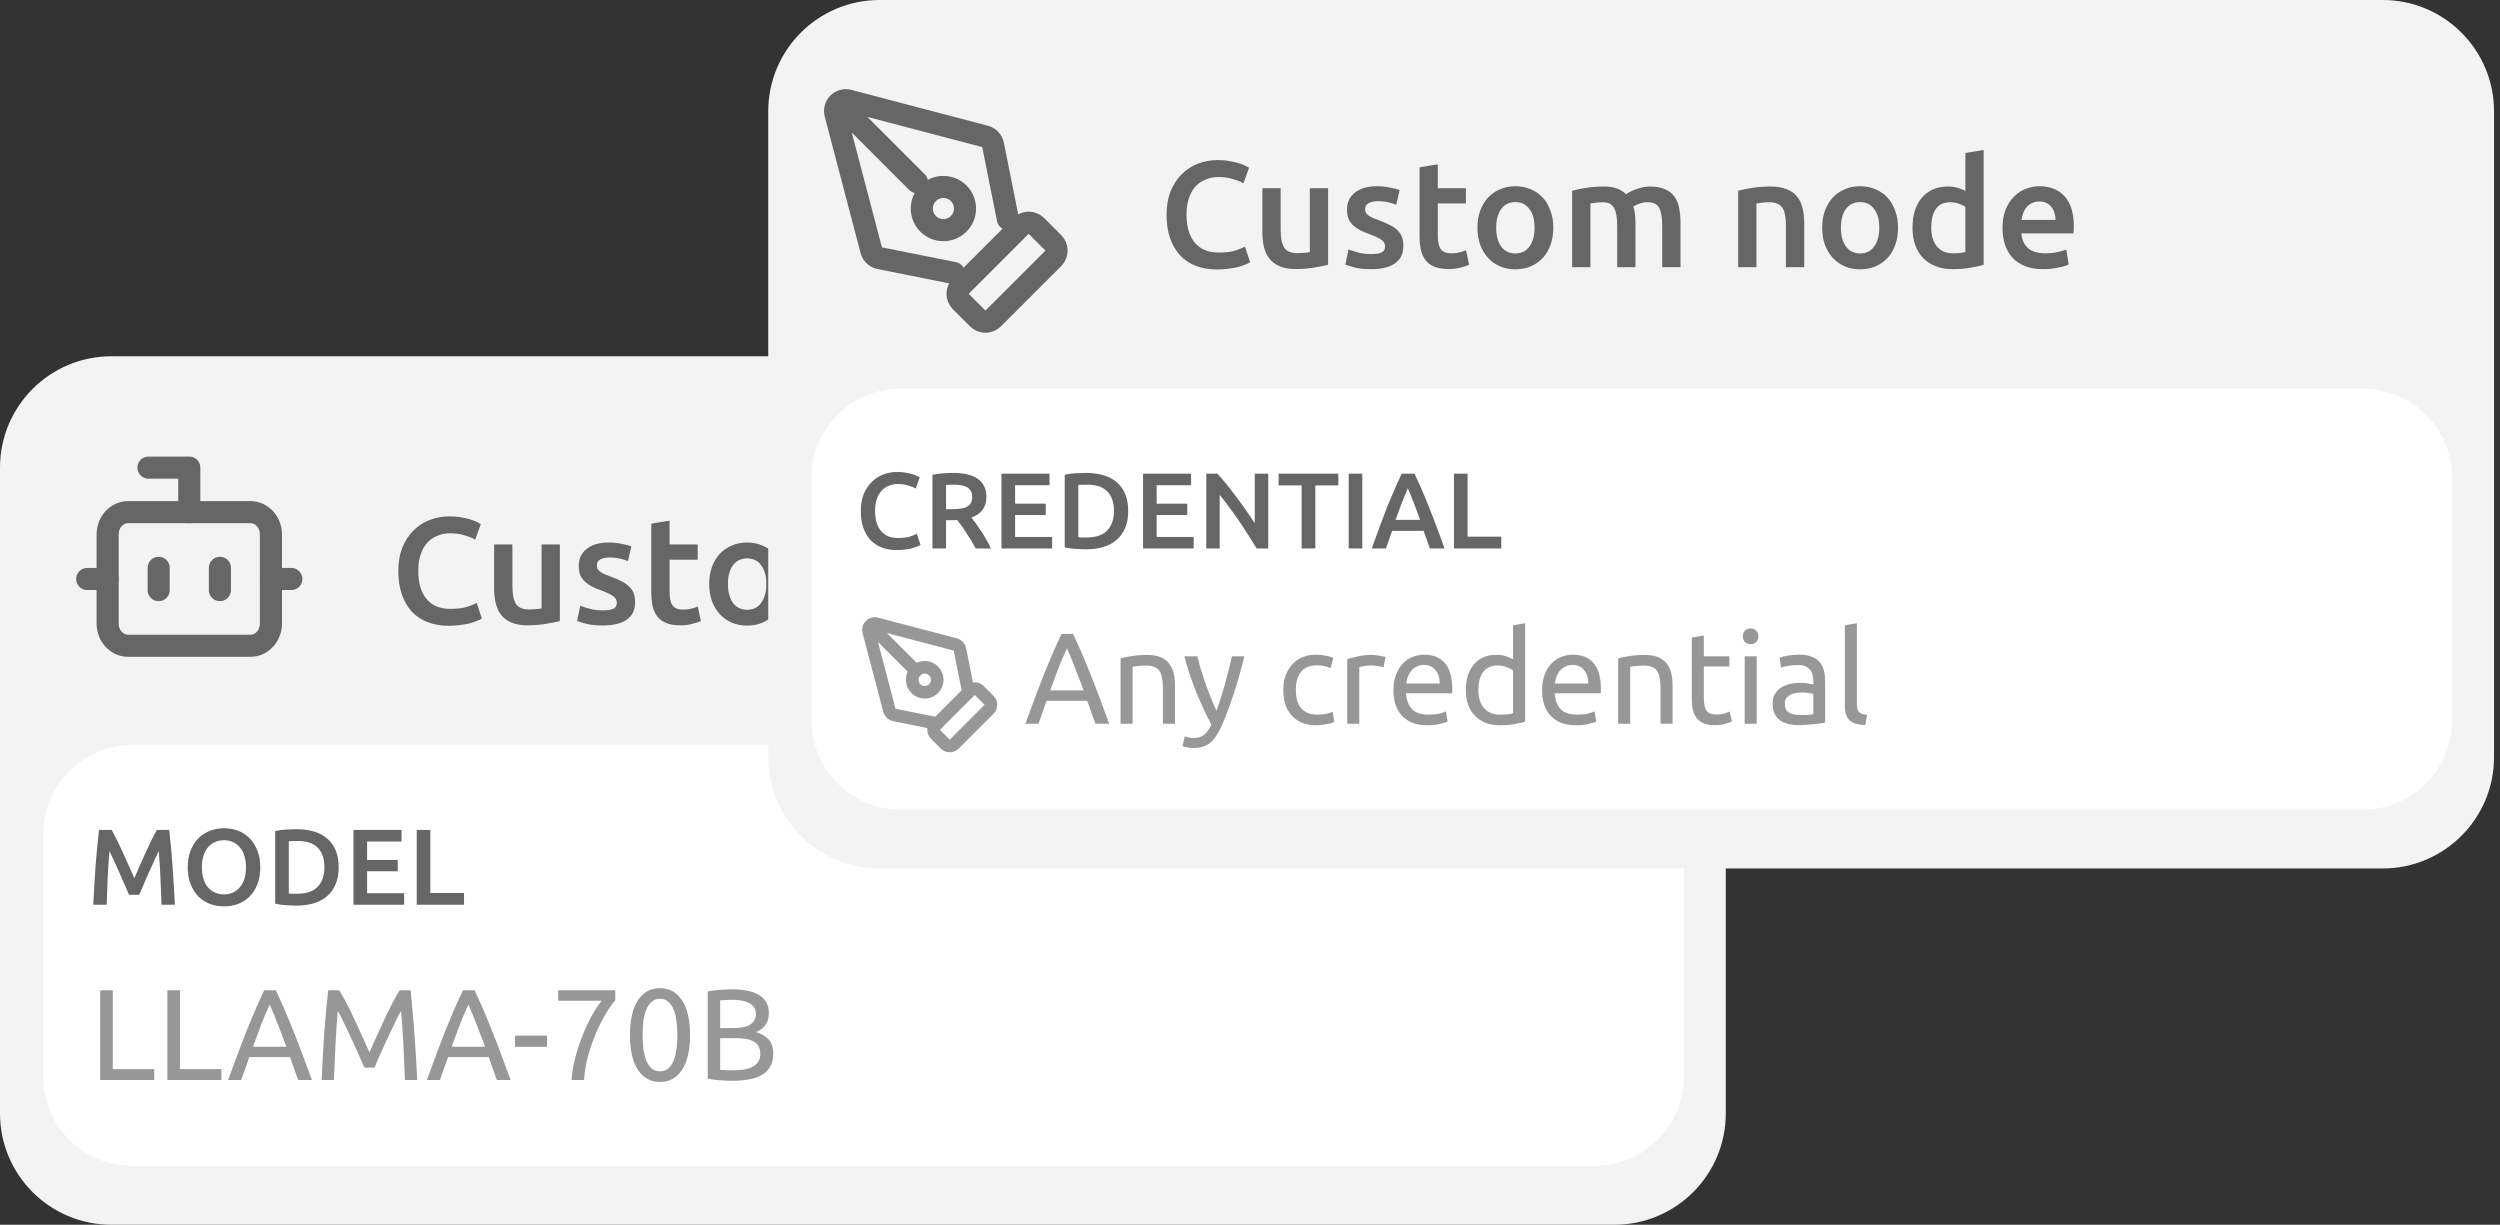<svg width="396" height="194" viewBox="0 0 396 194" fill="none" xmlns="http://www.w3.org/2000/svg">
<rect x="0" y="0" width="396" height="194" fill="#333333" stroke="none"/>
<g clip-path="url(#clip0_105_266)">
<path d="M255.727 56.436H17.636C7.896 56.436 0 64.332 0 74.073V176.364C0 186.104 7.896 194 17.636 194H255.727C265.468 194 273.364 186.104 273.364 176.364V74.073C273.364 64.332 265.468 56.436 255.727 56.436Z" fill="#F3F3F3"/>
<path d="M252.606 117.987H20.952C13.16 117.987 6.843 124.304 6.843 132.096V170.561C6.843 178.353 13.16 184.67 20.952 184.67H252.606C260.398 184.67 266.715 178.353 266.715 170.561V132.096C266.715 124.304 260.398 117.987 252.606 117.987Z" fill="white"/>
<path d="M17.687 131.465C17.937 131.898 18.217 132.428 18.524 133.055C18.832 133.682 19.145 134.343 19.465 135.038C19.784 135.722 20.097 136.423 20.405 137.141C20.724 137.848 21.015 138.503 21.277 139.107C21.539 138.503 21.824 137.848 22.132 137.141C22.44 136.423 22.753 135.722 23.072 135.038C23.391 134.343 23.705 133.682 24.012 133.055C24.32 132.428 24.599 131.898 24.85 131.465H26.799C26.902 132.331 26.999 133.254 27.09 134.235C27.181 135.203 27.261 136.201 27.329 137.227C27.409 138.241 27.477 139.267 27.534 140.304C27.603 141.33 27.66 142.333 27.706 143.313H25.585C25.54 141.934 25.483 140.515 25.415 139.056C25.357 137.597 25.266 136.184 25.141 134.816C25.016 135.078 24.867 135.391 24.696 135.756C24.526 136.121 24.343 136.52 24.149 136.953C23.956 137.375 23.756 137.814 23.551 138.269C23.357 138.725 23.163 139.17 22.97 139.603C22.787 140.025 22.616 140.424 22.457 140.8C22.297 141.165 22.16 141.478 22.046 141.74H20.439C20.325 141.478 20.189 141.159 20.029 140.783C19.869 140.407 19.693 140.008 19.499 139.586C19.316 139.153 19.123 138.708 18.918 138.252C18.724 137.796 18.53 137.358 18.336 136.936C18.142 136.514 17.96 136.121 17.789 135.756C17.618 135.38 17.47 135.067 17.345 134.816C17.219 136.184 17.122 137.597 17.054 139.056C16.997 140.515 16.946 141.934 16.9 143.313H14.78C14.826 142.333 14.877 141.318 14.934 140.27C15.002 139.221 15.071 138.184 15.139 137.158C15.219 136.121 15.304 135.118 15.396 134.149C15.487 133.18 15.584 132.285 15.686 131.465H17.687ZM31.976 137.38C31.976 138.03 32.056 138.623 32.215 139.158C32.375 139.683 32.603 140.133 32.899 140.509C33.207 140.874 33.578 141.159 34.011 141.364C34.444 141.569 34.934 141.672 35.481 141.672C36.017 141.672 36.501 141.569 36.934 141.364C37.367 141.159 37.732 140.874 38.029 140.509C38.336 140.133 38.57 139.683 38.729 139.158C38.889 138.623 38.969 138.03 38.969 137.38C38.969 136.731 38.889 136.144 38.729 135.619C38.57 135.084 38.336 134.634 38.029 134.269C37.732 133.893 37.367 133.602 36.934 133.397C36.501 133.192 36.017 133.089 35.481 133.089C34.934 133.089 34.444 133.192 34.011 133.397C33.578 133.602 33.207 133.893 32.899 134.269C32.603 134.645 32.375 135.095 32.215 135.619C32.056 136.144 31.976 136.731 31.976 137.38ZM41.226 137.38C41.226 138.395 41.072 139.29 40.764 140.065C40.468 140.84 40.057 141.489 39.533 142.014C39.02 142.527 38.416 142.914 37.721 143.176C37.025 143.438 36.285 143.57 35.498 143.57C34.712 143.57 33.965 143.438 33.258 143.176C32.563 142.914 31.953 142.527 31.429 142.014C30.916 141.489 30.506 140.84 30.198 140.065C29.89 139.29 29.736 138.395 29.736 137.38C29.736 136.366 29.89 135.477 30.198 134.713C30.506 133.938 30.922 133.289 31.446 132.764C31.982 132.24 32.597 131.847 33.293 131.585C33.988 131.322 34.723 131.191 35.498 131.191C36.273 131.191 37.008 131.322 37.704 131.585C38.399 131.847 39.003 132.24 39.516 132.764C40.04 133.289 40.456 133.938 40.764 134.713C41.072 135.477 41.226 136.366 41.226 137.38ZM45.743 141.535C45.869 141.546 46.034 141.558 46.239 141.569C46.444 141.569 46.724 141.569 47.077 141.569C48.524 141.569 49.601 141.204 50.308 140.475C51.026 139.734 51.385 138.703 51.385 137.38C51.385 136.035 51.038 135.004 50.342 134.286C49.647 133.568 48.57 133.209 47.111 133.209C46.473 133.209 46.017 133.226 45.743 133.26V141.535ZM53.642 137.38C53.642 138.406 53.482 139.301 53.163 140.065C52.844 140.817 52.388 141.449 51.795 141.962C51.214 142.464 50.508 142.84 49.675 143.091C48.855 143.33 47.943 143.45 46.94 143.45C46.461 143.45 45.92 143.427 45.316 143.382C44.712 143.347 44.136 143.268 43.589 143.142V131.636C44.136 131.51 44.717 131.431 45.333 131.396C45.948 131.362 46.495 131.345 46.974 131.345C47.966 131.345 48.872 131.465 49.693 131.704C50.513 131.932 51.214 132.297 51.795 132.798C52.388 133.289 52.844 133.915 53.163 134.679C53.482 135.431 53.642 136.332 53.642 137.38ZM55.994 143.313V131.465H63.602V133.294H58.149V136.218H63.004V138.013H58.149V141.484H64.013V143.313H55.994ZM73.501 141.449V143.313H66.012V131.465H68.166V141.449H73.501Z" fill="#666666"/>
<mask id="mask0_105_266" style="mask-type:luminance" maskUnits="userSpaceOnUse" x="13" y="150" width="247" height="28">
<path d="M259.889 150.473H13.686V177.827H259.889V150.473Z" fill="white"/>
</mask>
<g mask="url(#mask0_105_266)">
<path d="M24.429 169.349V171.073H15.873V156.855H17.864V169.349H24.429ZM35.068 169.349V171.073H26.512V156.855H28.503V169.349H35.068ZM47.232 171.073C46.999 170.457 46.78 169.855 46.575 169.267C46.37 168.666 46.158 168.057 45.939 167.441H39.497L38.204 171.073H36.132C36.679 169.568 37.192 168.18 37.671 166.908C38.15 165.622 38.615 164.405 39.066 163.256C39.531 162.107 39.989 161.013 40.441 159.973C40.892 158.92 41.364 157.881 41.856 156.855H43.682C44.175 157.881 44.647 158.92 45.098 159.973C45.549 161.013 46.001 162.107 46.452 163.256C46.917 164.405 47.389 165.622 47.868 166.908C48.346 168.18 48.859 169.568 49.406 171.073H47.232ZM45.365 165.8C44.927 164.61 44.489 163.461 44.052 162.353C43.628 161.232 43.183 160.158 42.718 159.132C42.239 160.158 41.781 161.232 41.343 162.353C40.919 163.461 40.495 164.61 40.071 165.8H45.365ZM57.717 169.103C57.581 168.775 57.396 168.358 57.163 167.852C56.944 167.346 56.705 166.798 56.445 166.21C56.185 165.622 55.905 165.02 55.604 164.405C55.317 163.776 55.043 163.188 54.783 162.64C54.523 162.08 54.277 161.58 54.045 161.143C53.826 160.705 53.648 160.37 53.511 160.137C53.361 161.751 53.238 163.502 53.142 165.39C53.046 167.263 52.964 169.158 52.896 171.073H50.947C51.002 169.842 51.063 168.604 51.132 167.359C51.2 166.101 51.275 164.87 51.357 163.666C51.453 162.449 51.549 161.266 51.644 160.117C51.754 158.968 51.87 157.881 51.993 156.855H53.737C54.106 157.457 54.503 158.168 54.927 158.988C55.351 159.809 55.775 160.671 56.199 161.574C56.623 162.463 57.033 163.359 57.43 164.261C57.827 165.15 58.189 165.964 58.517 166.703C58.846 165.964 59.208 165.15 59.605 164.261C60.002 163.359 60.412 162.463 60.836 161.574C61.26 160.671 61.684 159.809 62.108 158.988C62.532 158.168 62.928 157.457 63.298 156.855H65.042C65.507 161.437 65.856 166.176 66.088 171.073H64.139C64.071 169.158 63.989 167.263 63.893 165.39C63.797 163.502 63.674 161.751 63.524 160.137C63.387 160.37 63.202 160.705 62.97 161.143C62.751 161.58 62.511 162.08 62.251 162.64C61.992 163.188 61.711 163.776 61.41 164.405C61.123 165.02 60.849 165.622 60.59 166.21C60.33 166.798 60.084 167.346 59.851 167.852C59.632 168.358 59.454 168.775 59.318 169.103H57.717ZM78.708 171.073C78.475 170.457 78.256 169.855 78.051 169.267C77.846 168.666 77.634 168.057 77.415 167.441H70.973L69.68 171.073H67.608C68.155 169.568 68.668 168.18 69.147 166.908C69.626 165.622 70.091 164.405 70.542 163.256C71.007 162.107 71.465 161.013 71.917 159.973C72.368 158.92 72.84 157.881 73.332 156.855H75.158C75.651 157.881 76.123 158.92 76.574 159.973C77.025 161.013 77.477 162.107 77.928 163.256C78.393 164.405 78.865 165.622 79.344 166.908C79.822 168.18 80.335 169.568 80.882 171.073H78.708ZM76.841 165.8C76.403 164.61 75.965 163.461 75.528 162.353C75.104 161.232 74.659 160.158 74.194 159.132C73.715 160.158 73.257 161.232 72.82 162.353C72.395 163.461 71.971 164.61 71.547 165.8H76.841ZM81.582 164.036H86.649V165.82H81.582V164.036ZM90.523 171.073C90.605 169.979 90.797 168.83 91.098 167.626C91.412 166.409 91.796 165.232 92.247 164.097C92.698 162.948 93.191 161.888 93.724 160.917C94.271 159.932 94.805 159.132 95.324 158.517H88.41V156.855H97.458V158.435C97.007 158.954 96.507 159.672 95.96 160.589C95.413 161.491 94.894 162.51 94.401 163.646C93.922 164.767 93.505 165.971 93.15 167.257C92.808 168.529 92.596 169.801 92.513 171.073H90.523ZM99.786 163.953C99.786 161.574 100.203 159.741 101.037 158.455C101.885 157.169 103.055 156.526 104.546 156.526C106.036 156.526 107.199 157.169 108.033 158.455C108.881 159.741 109.305 161.574 109.305 163.953C109.305 166.333 108.881 168.166 108.033 169.452C107.199 170.738 106.036 171.38 104.546 171.38C103.055 171.38 101.885 170.738 101.037 169.452C100.203 168.166 99.786 166.333 99.786 163.953ZM107.295 163.953C107.295 163.174 107.247 162.435 107.151 161.738C107.069 161.04 106.919 160.431 106.7 159.912C106.495 159.392 106.214 158.982 105.859 158.681C105.503 158.366 105.065 158.209 104.546 158.209C104.026 158.209 103.588 158.366 103.233 158.681C102.877 158.982 102.59 159.392 102.371 159.912C102.166 160.431 102.015 161.04 101.919 161.738C101.837 162.435 101.796 163.174 101.796 163.953C101.796 164.733 101.837 165.472 101.919 166.169C102.015 166.867 102.166 167.475 102.371 167.995C102.59 168.515 102.877 168.932 103.233 169.247C103.588 169.548 104.026 169.698 104.546 169.698C105.065 169.698 105.503 169.548 105.859 169.247C106.214 168.932 106.495 168.515 106.7 167.995C106.919 167.475 107.069 166.867 107.151 166.169C107.247 165.472 107.295 164.733 107.295 163.953ZM115.941 171.196C115.654 171.196 115.34 171.189 114.998 171.175C114.67 171.162 114.334 171.141 113.992 171.114C113.664 171.086 113.336 171.052 113.008 171.011C112.679 170.97 112.378 170.915 112.105 170.847V157.06C112.378 156.991 112.679 156.937 113.008 156.896C113.336 156.855 113.664 156.821 113.992 156.793C114.334 156.766 114.67 156.745 114.998 156.732C115.326 156.718 115.634 156.711 115.921 156.711C116.742 156.711 117.508 156.773 118.219 156.896C118.944 157.019 119.566 157.231 120.086 157.532C120.619 157.819 121.036 158.202 121.337 158.681C121.638 159.16 121.789 159.748 121.789 160.445C121.789 161.225 121.604 161.868 121.235 162.374C120.866 162.866 120.373 163.235 119.758 163.482C120.592 163.728 121.255 164.118 121.748 164.651C122.24 165.184 122.486 165.937 122.486 166.908C122.486 168.33 121.96 169.404 120.906 170.129C119.867 170.84 118.212 171.196 115.941 171.196ZM114.074 164.446V169.452C114.225 169.466 114.403 169.479 114.608 169.493C114.786 169.507 114.991 169.52 115.224 169.534C115.47 169.534 115.75 169.534 116.065 169.534C116.653 169.534 117.207 169.5 117.726 169.431C118.26 169.349 118.725 169.213 119.121 169.021C119.518 168.83 119.833 168.563 120.065 168.221C120.312 167.879 120.435 167.448 120.435 166.928C120.435 166.463 120.346 166.074 120.168 165.759C119.99 165.431 119.73 165.171 119.388 164.979C119.06 164.788 118.663 164.651 118.198 164.569C117.733 164.487 117.214 164.446 116.639 164.446H114.074ZM114.074 162.846H116.167C116.66 162.846 117.125 162.811 117.562 162.743C118 162.675 118.376 162.552 118.691 162.374C119.019 162.196 119.272 161.963 119.45 161.676C119.641 161.389 119.737 161.027 119.737 160.589C119.737 160.178 119.641 159.836 119.45 159.563C119.258 159.276 118.992 159.05 118.65 158.886C118.321 158.708 117.932 158.578 117.48 158.496C117.029 158.414 116.55 158.373 116.044 158.373C115.538 158.373 115.141 158.38 114.854 158.394C114.567 158.407 114.307 158.428 114.074 158.455V162.846Z" fill="#979797"/>
</g>
<path d="M71.086 99.123C69.842 99.123 68.725 98.931 67.735 98.548C66.746 98.165 65.908 97.607 65.222 96.873C64.536 96.123 64.009 95.213 63.642 94.144C63.275 93.075 63.092 91.846 63.092 90.458C63.092 89.07 63.299 87.841 63.714 86.772C64.145 85.703 64.727 84.801 65.461 84.067C66.195 83.317 67.057 82.751 68.046 82.368C69.036 81.985 70.097 81.793 71.23 81.793C71.916 81.793 72.538 81.849 73.097 81.961C73.655 82.056 74.142 82.168 74.557 82.296C74.972 82.423 75.315 82.559 75.586 82.703C75.858 82.846 76.049 82.95 76.161 83.014L75.275 85.479C74.892 85.24 74.342 85.016 73.624 84.809C72.921 84.586 72.155 84.474 71.326 84.474C70.608 84.474 69.937 84.602 69.315 84.857C68.693 85.096 68.15 85.463 67.687 85.958C67.241 86.453 66.889 87.075 66.634 87.825C66.379 88.575 66.251 89.445 66.251 90.434C66.251 91.312 66.347 92.117 66.538 92.851C66.746 93.585 67.057 94.224 67.472 94.766C67.887 95.293 68.413 95.708 69.052 96.011C69.69 96.298 70.456 96.442 71.35 96.442C72.419 96.442 73.288 96.338 73.959 96.131C74.629 95.907 75.147 95.7 75.514 95.508L76.328 97.974C76.137 98.101 75.874 98.229 75.538 98.357C75.219 98.484 74.836 98.612 74.389 98.74C73.943 98.852 73.44 98.939 72.881 99.003C72.323 99.083 71.725 99.123 71.086 99.123ZM88.682 98.381C88.124 98.524 87.397 98.668 86.504 98.811C85.61 98.971 84.629 99.051 83.56 99.051C82.555 99.051 81.709 98.907 81.023 98.62C80.352 98.333 79.81 97.934 79.395 97.423C78.996 96.912 78.709 96.306 78.533 95.604C78.358 94.886 78.27 94.104 78.27 93.258V86.245H81.166V92.804C81.166 94.144 81.358 95.101 81.74 95.676C82.139 96.25 82.826 96.538 83.799 96.538C84.15 96.538 84.517 96.522 84.9 96.49C85.299 96.458 85.594 96.418 85.786 96.37V86.245H88.682V98.381ZM95.504 96.681C96.27 96.681 96.828 96.594 97.179 96.418C97.531 96.227 97.706 95.907 97.706 95.46C97.706 95.046 97.514 94.703 97.132 94.431C96.765 94.16 96.15 93.865 95.289 93.546C94.762 93.354 94.275 93.155 93.829 92.947C93.398 92.724 93.022 92.469 92.704 92.181C92.384 91.894 92.129 91.551 91.938 91.152C91.762 90.737 91.674 90.234 91.674 89.644C91.674 88.495 92.097 87.594 92.943 86.939C93.788 86.269 94.938 85.934 96.39 85.934C97.124 85.934 97.826 86.006 98.496 86.149C99.166 86.277 99.669 86.405 100.004 86.532L99.477 88.878C99.158 88.734 98.751 88.607 98.257 88.495C97.762 88.368 97.188 88.304 96.533 88.304C95.943 88.304 95.464 88.407 95.097 88.615C94.73 88.806 94.546 89.109 94.546 89.524C94.546 89.732 94.578 89.915 94.642 90.075C94.722 90.234 94.85 90.386 95.025 90.53C95.201 90.657 95.432 90.793 95.719 90.937C96.007 91.064 96.358 91.2 96.772 91.344C97.459 91.599 98.041 91.854 98.52 92.109C98.999 92.349 99.39 92.628 99.693 92.947C100.012 93.25 100.243 93.602 100.387 94C100.53 94.399 100.602 94.878 100.602 95.436C100.602 96.633 100.156 97.543 99.262 98.165C98.384 98.772 97.124 99.075 95.48 99.075C94.379 99.075 93.493 98.979 92.823 98.788C92.153 98.612 91.682 98.468 91.411 98.357L91.913 95.939C92.344 96.115 92.855 96.282 93.445 96.442C94.052 96.601 94.738 96.681 95.504 96.681ZM103.164 82.942L106.06 82.463V86.245H110.513V88.663H106.06V93.761C106.06 94.766 106.22 95.484 106.539 95.915C106.858 96.346 107.401 96.562 108.167 96.562C108.693 96.562 109.156 96.506 109.555 96.394C109.97 96.282 110.297 96.178 110.536 96.083L111.015 98.381C110.68 98.524 110.241 98.668 109.699 98.811C109.156 98.971 108.518 99.051 107.784 99.051C106.89 99.051 106.14 98.931 105.534 98.692C104.943 98.453 104.473 98.109 104.122 97.663C103.771 97.2 103.523 96.649 103.38 96.011C103.236 95.357 103.164 94.615 103.164 93.785V82.942ZM124.354 92.493C124.354 93.482 124.21 94.383 123.923 95.197C123.635 96.011 123.228 96.705 122.702 97.279C122.175 97.854 121.537 98.301 120.787 98.62C120.053 98.939 119.239 99.099 118.346 99.099C117.452 99.099 116.638 98.939 115.904 98.62C115.17 98.301 114.54 97.854 114.013 97.279C113.487 96.705 113.072 96.011 112.769 95.197C112.481 94.383 112.338 93.482 112.338 92.493C112.338 91.503 112.481 90.609 112.769 89.812C113.072 88.998 113.487 88.304 114.013 87.729C114.556 87.155 115.194 86.716 115.928 86.413C116.662 86.094 117.468 85.934 118.346 85.934C119.223 85.934 120.029 86.094 120.763 86.413C121.513 86.716 122.151 87.155 122.678 87.729C123.205 88.304 123.612 88.998 123.899 89.812C124.202 90.609 124.354 91.503 124.354 92.493ZM121.385 92.493C121.385 91.248 121.114 90.266 120.572 89.548C120.045 88.814 119.303 88.447 118.346 88.447C117.388 88.447 116.638 88.814 116.096 89.548C115.569 90.266 115.306 91.248 115.306 92.493C115.306 93.753 115.569 94.75 116.096 95.484C116.638 96.219 117.388 96.585 118.346 96.585C119.303 96.585 120.045 96.219 120.572 95.484C121.114 94.75 121.385 93.753 121.385 92.493ZM134.47 92.181C134.47 90.873 134.303 89.931 133.968 89.357C133.648 88.766 133.042 88.471 132.148 88.471C131.829 88.471 131.478 88.495 131.095 88.543C130.712 88.591 130.425 88.631 130.233 88.663V98.764H127.337V86.652C127.896 86.492 128.622 86.341 129.516 86.197C130.425 86.054 131.382 85.982 132.388 85.982C133.249 85.982 133.952 86.094 134.494 86.317C135.053 86.54 135.515 86.836 135.882 87.203C136.058 87.075 136.281 86.939 136.553 86.796C136.824 86.652 137.127 86.524 137.462 86.413C137.797 86.285 138.148 86.181 138.515 86.101C138.898 86.022 139.281 85.982 139.664 85.982C140.638 85.982 141.436 86.125 142.058 86.413C142.696 86.684 143.191 87.075 143.542 87.585C143.909 88.08 144.156 88.687 144.284 89.405C144.428 90.107 144.499 90.881 144.499 91.727V98.764H141.603V92.181C141.603 90.873 141.444 89.931 141.124 89.357C140.805 88.766 140.191 88.471 139.281 88.471C138.819 88.471 138.38 88.551 137.965 88.71C137.55 88.854 137.239 88.998 137.031 89.141C137.159 89.54 137.247 89.963 137.295 90.41C137.343 90.857 137.367 91.335 137.367 91.846V98.764H134.47V92.181ZM164.788 98.764C164.565 98.109 164.334 97.463 164.094 96.825C163.855 96.187 163.623 95.532 163.4 94.862H156.411C156.187 95.532 155.956 96.195 155.717 96.849C155.493 97.487 155.27 98.125 155.046 98.764H151.911C152.533 96.992 153.124 95.357 153.682 93.857C154.24 92.357 154.783 90.937 155.31 89.596C155.852 88.256 156.387 86.979 156.913 85.766C157.44 84.554 157.983 83.357 158.541 82.176H161.389C161.948 83.357 162.49 84.554 163.017 85.766C163.544 86.979 164.07 88.256 164.597 89.596C165.139 90.937 165.69 92.357 166.248 93.857C166.823 95.357 167.421 96.992 168.044 98.764H164.788ZM159.905 85.383C159.538 86.229 159.116 87.258 158.637 88.471C158.174 89.684 157.687 91.001 157.177 92.421H162.634C162.123 91.001 161.629 89.676 161.15 88.447C160.671 87.219 160.256 86.197 159.905 85.383ZM170.14 82.176H173.156V98.764H170.14V82.176ZM182.572 86.652C183.131 86.492 183.857 86.341 184.75 86.197C185.644 86.054 186.633 85.982 187.718 85.982C188.739 85.982 189.593 86.125 190.281 86.413C190.967 86.684 191.508 87.075 191.907 87.585C192.323 88.08 192.61 88.687 192.769 89.405C192.945 90.107 193.032 90.881 193.032 91.727V98.764H190.136V92.181C190.136 91.511 190.088 90.945 189.993 90.482C189.912 90.003 189.769 89.62 189.561 89.333C189.37 89.03 189.099 88.814 188.748 88.687C188.413 88.543 187.998 88.471 187.503 88.471C187.136 88.471 186.753 88.495 186.355 88.543C185.956 88.591 185.66 88.631 185.469 88.663V98.764H182.572V86.652ZM207.896 92.493C207.896 93.482 207.753 94.383 207.465 95.197C207.178 96.011 206.771 96.705 206.243 97.279C205.718 97.854 205.079 98.301 204.33 98.62C203.596 98.939 202.781 99.099 201.887 99.099C200.995 99.099 200.18 98.939 199.446 98.62C198.712 98.301 198.081 97.854 197.556 97.279C197.028 96.705 196.614 96.011 196.31 95.197C196.023 94.383 195.88 93.482 195.88 92.493C195.88 91.503 196.023 90.609 196.31 89.812C196.614 88.998 197.028 88.304 197.556 87.729C198.097 87.155 198.735 86.716 199.471 86.413C200.205 86.094 201.01 85.934 201.887 85.934C202.765 85.934 203.571 86.094 204.305 86.413C205.055 86.716 205.693 87.155 206.22 87.729C206.746 88.304 207.153 88.998 207.441 89.812C207.744 90.609 207.896 91.503 207.896 92.493ZM204.928 92.493C204.928 91.248 204.656 90.266 204.115 89.548C203.587 88.814 202.845 88.447 201.887 88.447C200.929 88.447 200.18 88.814 199.638 89.548C199.111 90.266 198.848 91.248 198.848 92.493C198.848 93.753 199.111 94.75 199.638 95.484C200.18 96.219 200.929 96.585 201.887 96.585C202.845 96.585 203.587 96.219 204.115 95.484C204.656 94.75 204.928 93.753 204.928 92.493ZM213.153 92.469C213.153 93.745 213.456 94.75 214.063 95.484C214.67 96.203 215.508 96.562 216.576 96.562C217.038 96.562 217.43 96.546 217.749 96.514C218.084 96.466 218.356 96.418 218.562 96.37V89.189C218.308 89.014 217.964 88.854 217.534 88.71C217.12 88.551 216.672 88.471 216.194 88.471C215.141 88.471 214.367 88.83 213.871 89.548C213.393 90.266 213.153 91.24 213.153 92.469ZM221.46 98.381C220.885 98.556 220.158 98.716 219.282 98.859C218.419 99.003 217.509 99.075 216.552 99.075C215.562 99.075 214.677 98.923 213.896 98.62C213.113 98.317 212.442 97.886 211.885 97.328C211.342 96.753 210.919 96.067 210.615 95.269C210.33 94.455 210.185 93.546 210.185 92.54C210.185 91.551 210.305 90.657 210.545 89.859C210.8 89.046 211.167 88.352 211.645 87.777C212.123 87.203 212.707 86.764 213.393 86.46C214.079 86.141 214.869 85.982 215.762 85.982C216.368 85.982 216.903 86.054 217.366 86.197C217.829 86.341 218.227 86.5 218.562 86.676V80.668L221.46 80.189V98.381ZM224.444 92.564C224.444 91.463 224.603 90.498 224.922 89.668C225.257 88.838 225.696 88.152 226.239 87.609C226.783 87.051 227.403 86.636 228.107 86.365C228.809 86.078 229.527 85.934 230.26 85.934C231.983 85.934 233.324 86.468 234.281 87.538C235.255 88.607 235.742 90.203 235.742 92.325C235.742 92.484 235.733 92.668 235.717 92.875C235.717 93.067 235.71 93.242 235.694 93.402H227.437C227.516 94.407 227.867 95.189 228.49 95.748C229.128 96.29 230.045 96.562 231.241 96.562C231.945 96.562 232.581 96.498 233.156 96.37C233.747 96.242 234.209 96.107 234.544 95.963L234.929 98.333C234.768 98.412 234.544 98.5 234.259 98.596C233.987 98.676 233.668 98.748 233.301 98.811C232.95 98.891 232.565 98.955 232.151 99.003C231.737 99.051 231.313 99.075 230.883 99.075C229.782 99.075 228.825 98.915 228.01 98.596C227.197 98.261 226.527 97.806 225.999 97.232C225.474 96.641 225.082 95.955 224.827 95.173C224.571 94.375 224.444 93.506 224.444 92.564ZM232.846 91.272C232.846 90.873 232.789 90.498 232.678 90.147C232.565 89.78 232.398 89.469 232.176 89.213C231.968 88.942 231.705 88.734 231.386 88.591C231.082 88.431 230.715 88.352 230.285 88.352C229.837 88.352 229.447 88.439 229.112 88.615C228.777 88.774 228.49 88.99 228.25 89.261C228.026 89.532 227.851 89.844 227.723 90.195C227.596 90.546 227.507 90.905 227.46 91.272H232.846Z" fill="#666666"/>
<path d="M29.982 81.127V74.073H23.515" stroke="#666666" stroke-width="3.5" stroke-linecap="round" stroke-linejoin="round"/>
<path d="M39.682 81.127H20.282C18.496 81.127 17.049 82.706 17.049 84.654V98.764C17.049 100.712 18.496 102.291 20.282 102.291H39.682C41.468 102.291 42.915 100.712 42.915 98.764V84.654C42.915 82.706 41.468 81.127 39.682 81.127Z" stroke="#666666" stroke-width="3.5" stroke-linecap="round" stroke-linejoin="round"/>
<path d="M13.815 91.709H17.049M42.915 91.709H46.148M34.832 89.945V93.473M25.132 89.945V93.473" stroke="#666666" stroke-width="3.5" stroke-linecap="round" stroke-linejoin="round"/>
</g>
<g clip-path="url(#clip1_105_266)">
<path d="M377.418 0H139.327C129.587 0 121.691 7.896 121.691 17.636V119.927C121.691 129.668 129.587 137.564 139.327 137.564H377.418C387.159 137.564 395.055 129.668 395.055 119.927V17.636C395.055 7.896 387.159 0 377.418 0Z" fill="#F3F3F3"/>
<path d="M374.297 61.551H142.643C134.851 61.551 128.534 67.868 128.534 75.66V114.125C128.534 121.917 134.851 128.234 142.643 128.234H374.297C382.089 128.234 388.406 121.917 388.406 114.125V75.66C388.406 67.868 382.089 61.551 374.297 61.551Z" fill="white"/>
<path d="M142.062 87.133C141.173 87.133 140.375 86.996 139.668 86.723C138.961 86.449 138.363 86.05 137.873 85.526C137.383 84.99 137.007 84.341 136.745 83.577C136.482 82.813 136.351 81.936 136.351 80.944C136.351 79.952 136.499 79.075 136.796 78.311C137.104 77.547 137.52 76.903 138.044 76.379C138.568 75.843 139.184 75.439 139.89 75.165C140.597 74.892 141.355 74.755 142.164 74.755C142.654 74.755 143.099 74.795 143.498 74.875C143.897 74.943 144.245 75.023 144.541 75.114C144.837 75.205 145.082 75.302 145.276 75.405C145.47 75.507 145.607 75.581 145.686 75.627L145.054 77.388C144.78 77.217 144.387 77.057 143.874 76.909C143.373 76.75 142.825 76.67 142.233 76.67C141.72 76.67 141.241 76.761 140.797 76.943C140.352 77.114 139.965 77.376 139.634 77.73C139.315 78.083 139.064 78.528 138.882 79.063C138.699 79.599 138.608 80.22 138.608 80.927C138.608 81.554 138.677 82.129 138.813 82.654C138.961 83.178 139.184 83.634 139.48 84.022C139.777 84.398 140.153 84.694 140.608 84.911C141.064 85.116 141.612 85.218 142.25 85.218C143.013 85.218 143.635 85.144 144.113 84.996C144.592 84.837 144.962 84.688 145.225 84.552L145.806 86.312C145.669 86.404 145.481 86.495 145.242 86.586C145.014 86.677 144.74 86.768 144.421 86.86C144.102 86.939 143.743 87.002 143.344 87.048C142.945 87.105 142.518 87.133 142.062 87.133ZM150.964 74.909C152.674 74.909 153.979 75.222 154.879 75.849C155.791 76.476 156.247 77.433 156.247 78.722C156.247 80.329 155.455 81.417 153.871 81.987C154.087 82.249 154.332 82.568 154.606 82.944C154.879 83.32 155.159 83.731 155.444 84.175C155.729 84.609 156.002 85.059 156.264 85.526C156.526 85.982 156.76 86.432 156.965 86.877H154.555C154.338 86.466 154.104 86.056 153.854 85.646C153.603 85.224 153.346 84.819 153.084 84.432C152.833 84.033 152.583 83.662 152.332 83.32C152.081 82.967 151.848 82.654 151.631 82.38C151.471 82.392 151.335 82.397 151.221 82.397C151.107 82.397 150.998 82.397 150.896 82.397H149.853V86.877H147.699V75.199C148.223 75.085 148.781 75.011 149.374 74.977C149.967 74.932 150.497 74.909 150.964 74.909ZM151.118 76.772C150.662 76.772 150.24 76.789 149.853 76.824V80.653H150.793C151.318 80.653 151.779 80.625 152.178 80.568C152.577 80.511 152.907 80.408 153.17 80.26C153.443 80.112 153.648 79.912 153.785 79.662C153.922 79.411 153.99 79.092 153.99 78.704C153.99 78.34 153.922 78.032 153.785 77.781C153.648 77.53 153.449 77.331 153.187 77.183C152.936 77.035 152.634 76.932 152.281 76.875C151.927 76.806 151.54 76.772 151.118 76.772ZM158.635 86.877V75.028H166.243V76.858H160.789V79.781H165.644V81.577H160.789V85.047H166.653V86.877H158.635ZM170.807 85.099C170.932 85.11 171.097 85.121 171.303 85.133C171.508 85.133 171.787 85.133 172.14 85.133C173.588 85.133 174.665 84.768 175.372 84.039C176.09 83.298 176.449 82.266 176.449 80.944C176.449 79.599 176.101 78.567 175.406 77.85C174.711 77.131 173.634 76.772 172.175 76.772C171.536 76.772 171.08 76.789 170.807 76.824V85.099ZM178.706 80.944C178.706 81.97 178.546 82.865 178.227 83.628C177.908 84.381 177.452 85.013 176.859 85.526C176.278 86.028 175.571 86.404 174.739 86.654C173.919 86.894 173.007 87.014 172.004 87.014C171.525 87.014 170.984 86.991 170.379 86.945C169.775 86.911 169.2 86.831 168.653 86.706V75.199C169.2 75.074 169.781 74.994 170.396 74.96C171.012 74.926 171.559 74.909 172.038 74.909C173.03 74.909 173.936 75.028 174.756 75.268C175.577 75.496 176.278 75.861 176.859 76.362C177.452 76.852 177.908 77.479 178.227 78.243C178.546 78.995 178.706 79.895 178.706 80.944ZM181.058 86.877V75.028H188.666V76.858H183.212V79.781H188.068V81.577H183.212V85.047H189.077V86.877H181.058ZM199.06 86.877C198.673 86.227 198.239 85.532 197.761 84.791C197.282 84.039 196.786 83.286 196.273 82.534C195.761 81.77 195.236 81.035 194.7 80.329C194.176 79.611 193.675 78.966 193.196 78.397V86.877H191.076V75.028H192.837C193.293 75.507 193.783 76.077 194.307 76.738C194.832 77.388 195.356 78.066 195.88 78.773C196.416 79.479 196.929 80.192 197.419 80.91C197.92 81.617 198.365 82.278 198.753 82.893V75.028H200.89V86.877H199.06ZM211.99 75.028V76.892H208.348V86.877H206.177V76.892H202.535V75.028H211.99ZM213.633 75.028H215.787V86.877H213.633V75.028ZM226.49 86.877C226.33 86.409 226.165 85.948 225.994 85.492C225.823 85.036 225.657 84.569 225.498 84.09H220.506C220.346 84.569 220.181 85.042 220.01 85.509C219.85 85.965 219.691 86.421 219.531 86.877H217.291C217.736 85.612 218.158 84.443 218.557 83.372C218.956 82.3 219.343 81.286 219.719 80.329C220.107 79.371 220.488 78.459 220.865 77.593C221.241 76.727 221.628 75.872 222.027 75.028H224.062C224.461 75.872 224.848 76.727 225.224 77.593C225.601 78.459 225.977 79.371 226.353 80.329C226.74 81.286 227.134 82.3 227.532 83.372C227.943 84.443 228.37 85.612 228.815 86.877H226.49ZM223.002 77.319C222.74 77.924 222.438 78.659 222.096 79.525C221.765 80.391 221.417 81.332 221.053 82.346H224.951C224.586 81.332 224.233 80.385 223.891 79.508C223.549 78.63 223.253 77.901 223.002 77.319ZM237.801 85.013V86.877H230.312V75.028H232.467V85.013H237.801Z" fill="#666666"/>
<mask id="mask1_105_266" style="mask-type:luminance" maskUnits="userSpaceOnUse" x="135" y="94" width="247" height="28">
<path d="M381.58 94.037H135.377V121.391H381.58V94.037Z" fill="white"/>
</mask>
<g mask="url(#mask1_105_266)">
<path d="M173.518 114.636C173.286 114.021 173.067 113.419 172.862 112.831C172.656 112.229 172.444 111.62 172.226 111.005H165.783L164.491 114.636H162.419C162.966 113.132 163.479 111.743 163.957 110.472C164.436 109.186 164.901 107.968 165.353 106.82C165.818 105.671 166.276 104.576 166.727 103.537C167.178 102.484 167.65 101.444 168.143 100.418H169.969C170.461 101.444 170.933 102.484 171.384 103.537C171.836 104.576 172.287 105.671 172.738 106.82C173.204 107.968 173.675 109.186 174.154 110.472C174.633 111.743 175.146 113.132 175.693 114.636H173.518ZM171.651 109.364C171.213 108.174 170.776 107.025 170.338 105.917C169.914 104.795 169.47 103.722 169.004 102.696C168.526 103.722 168.067 104.795 167.63 105.917C167.206 107.025 166.782 108.174 166.358 109.364H171.651ZM177.5 104.276C177.938 104.166 178.519 104.05 179.244 103.927C179.969 103.804 180.803 103.742 181.747 103.742C182.595 103.742 183.299 103.865 183.86 104.111C184.421 104.344 184.866 104.679 185.194 105.117C185.536 105.541 185.775 106.054 185.912 106.655C186.049 107.257 186.117 107.921 186.117 108.645V114.636H184.209V109.056C184.209 108.399 184.161 107.839 184.065 107.374C183.983 106.908 183.84 106.532 183.635 106.245C183.429 105.958 183.156 105.753 182.814 105.63C182.472 105.493 182.048 105.424 181.542 105.424C181.337 105.424 181.125 105.431 180.906 105.445C180.687 105.459 180.475 105.479 180.27 105.507C180.078 105.52 179.901 105.541 179.736 105.568C179.586 105.595 179.476 105.616 179.408 105.63V114.636H177.5V104.276ZM187.669 116.626C187.819 116.695 188.011 116.756 188.243 116.811C188.489 116.88 188.729 116.914 188.961 116.914C189.714 116.914 190.302 116.743 190.726 116.401C191.15 116.072 191.533 115.532 191.875 114.78C191.013 113.139 190.206 111.401 189.454 109.569C188.715 107.722 188.1 105.855 187.607 103.968H189.659C189.809 104.583 189.987 105.247 190.192 105.958C190.411 106.669 190.651 107.401 190.91 108.153C191.17 108.905 191.451 109.658 191.752 110.41C192.053 111.162 192.367 111.887 192.695 112.585C193.215 111.149 193.667 109.726 194.05 108.317C194.433 106.908 194.795 105.459 195.137 103.968H197.106C196.614 105.978 196.067 107.914 195.465 109.774C194.863 111.62 194.214 113.351 193.516 114.965C193.242 115.58 192.955 116.107 192.654 116.544C192.367 116.996 192.046 117.365 191.69 117.652C191.335 117.939 190.931 118.151 190.48 118.288C190.042 118.425 189.543 118.493 188.982 118.493C188.831 118.493 188.674 118.48 188.51 118.453C188.346 118.439 188.182 118.411 188.018 118.37C187.867 118.343 187.724 118.309 187.587 118.268C187.464 118.227 187.375 118.193 187.32 118.165L187.669 116.626ZM208.504 114.883C207.642 114.883 206.883 114.746 206.226 114.472C205.584 114.199 205.036 113.816 204.585 113.323C204.147 112.831 203.819 112.25 203.6 111.579C203.381 110.896 203.272 110.143 203.272 109.323C203.272 108.502 203.388 107.75 203.621 107.066C203.867 106.382 204.209 105.794 204.647 105.301C205.084 104.795 205.618 104.406 206.247 104.132C206.89 103.845 207.601 103.701 208.381 103.701C208.859 103.701 209.338 103.742 209.817 103.824C210.296 103.906 210.754 104.036 211.191 104.214L210.761 105.835C210.473 105.698 210.138 105.589 209.755 105.507C209.386 105.424 208.989 105.383 208.565 105.383C207.498 105.383 206.678 105.719 206.103 106.389C205.543 107.059 205.262 108.037 205.262 109.323C205.262 109.897 205.324 110.424 205.447 110.902C205.584 111.381 205.789 111.791 206.062 112.133C206.349 112.475 206.712 112.742 207.15 112.934C207.587 113.111 208.121 113.2 208.75 113.2C209.256 113.2 209.714 113.152 210.125 113.057C210.535 112.961 210.856 112.858 211.089 112.749L211.356 114.349C211.246 114.417 211.089 114.486 210.884 114.554C210.678 114.609 210.446 114.657 210.186 114.698C209.926 114.753 209.646 114.794 209.345 114.821C209.058 114.862 208.777 114.883 208.504 114.883ZM217.343 103.742C217.507 103.742 217.692 103.756 217.897 103.783C218.116 103.797 218.328 103.824 218.533 103.865C218.738 103.892 218.923 103.927 219.087 103.968C219.265 103.995 219.395 104.022 219.477 104.05L219.149 105.712C218.998 105.657 218.745 105.595 218.389 105.527C218.048 105.445 217.603 105.404 217.056 105.404C216.7 105.404 216.345 105.445 215.989 105.527C215.647 105.595 215.421 105.643 215.312 105.671V114.636H213.404V104.419C213.855 104.255 214.416 104.104 215.086 103.968C215.757 103.817 216.509 103.742 217.343 103.742ZM220.723 109.323C220.723 108.379 220.86 107.558 221.134 106.861C221.407 106.149 221.769 105.561 222.221 105.096C222.672 104.631 223.192 104.282 223.78 104.05C224.368 103.817 224.97 103.701 225.585 103.701C227.022 103.701 228.123 104.152 228.889 105.055C229.655 105.944 230.038 107.305 230.038 109.138C230.038 109.22 230.038 109.329 230.038 109.466C230.038 109.589 230.031 109.706 230.017 109.815H222.713C222.795 110.923 223.117 111.764 223.678 112.339C224.238 112.913 225.114 113.2 226.304 113.2C226.974 113.2 227.535 113.146 227.986 113.036C228.451 112.913 228.8 112.797 229.032 112.687L229.299 114.288C229.067 114.411 228.656 114.541 228.068 114.677C227.494 114.814 226.837 114.883 226.099 114.883C225.168 114.883 224.361 114.746 223.678 114.472C223.007 114.185 222.453 113.795 222.016 113.303C221.578 112.81 221.25 112.229 221.031 111.559C220.826 110.875 220.723 110.13 220.723 109.323ZM228.048 108.276C228.061 107.415 227.842 106.71 227.391 106.163C226.953 105.602 226.345 105.322 225.565 105.322C225.127 105.322 224.738 105.411 224.396 105.589C224.067 105.753 223.787 105.972 223.554 106.245C223.322 106.519 223.137 106.833 223 107.189C222.877 107.544 222.795 107.907 222.754 108.276H228.048ZM239.672 106.225C239.44 106.033 239.104 105.849 238.667 105.671C238.229 105.493 237.75 105.404 237.231 105.404C236.683 105.404 236.212 105.507 235.815 105.712C235.432 105.903 235.117 106.177 234.871 106.532C234.625 106.874 234.447 107.285 234.338 107.763C234.228 108.242 234.174 108.755 234.174 109.302C234.174 110.547 234.481 111.511 235.097 112.195C235.712 112.865 236.533 113.2 237.559 113.2C238.079 113.2 238.509 113.18 238.851 113.139C239.207 113.084 239.481 113.029 239.672 112.974V106.225ZM239.672 99.044L241.58 98.716V114.329C241.142 114.452 240.582 114.575 239.898 114.698C239.214 114.821 238.427 114.883 237.538 114.883C236.718 114.883 235.979 114.753 235.322 114.493C234.666 114.233 234.105 113.864 233.64 113.385C233.175 112.906 232.813 112.325 232.553 111.641C232.307 110.943 232.184 110.164 232.184 109.302C232.184 108.481 232.286 107.729 232.491 107.045C232.71 106.361 233.025 105.773 233.435 105.281C233.845 104.788 234.345 104.406 234.933 104.132C235.534 103.858 236.218 103.722 236.984 103.722C237.6 103.722 238.14 103.804 238.605 103.968C239.084 104.132 239.44 104.289 239.672 104.44V99.044ZM244.265 109.323C244.265 108.379 244.402 107.558 244.675 106.861C244.949 106.149 245.311 105.561 245.763 105.096C246.214 104.631 246.734 104.282 247.322 104.05C247.91 103.817 248.512 103.701 249.128 103.701C250.564 103.701 251.665 104.152 252.431 105.055C253.197 105.944 253.579 107.305 253.579 109.138C253.579 109.22 253.579 109.329 253.579 109.466C253.579 109.589 253.573 109.706 253.559 109.815H246.255C246.337 110.923 246.659 111.764 247.219 112.339C247.78 112.913 248.656 113.2 249.846 113.2C250.516 113.2 251.077 113.146 251.528 113.036C251.993 112.913 252.342 112.797 252.574 112.687L252.841 114.288C252.608 114.411 252.198 114.541 251.61 114.677C251.035 114.814 250.379 114.883 249.64 114.883C248.71 114.883 247.903 114.746 247.219 114.472C246.549 114.185 245.995 113.795 245.558 113.303C245.12 112.81 244.792 112.229 244.573 111.559C244.368 110.875 244.265 110.13 244.265 109.323ZM251.589 108.276C251.603 107.415 251.384 106.71 250.933 106.163C250.495 105.602 249.887 105.322 249.107 105.322C248.669 105.322 248.279 105.411 247.937 105.589C247.609 105.753 247.329 105.972 247.096 106.245C246.864 106.519 246.679 106.833 246.542 107.189C246.419 107.544 246.337 107.907 246.296 108.276H251.589ZM256.32 104.276C256.758 104.166 257.339 104.05 258.064 103.927C258.789 103.804 259.624 103.742 260.567 103.742C261.415 103.742 262.12 103.865 262.681 104.111C263.241 104.344 263.686 104.679 264.014 105.117C264.356 105.541 264.596 106.054 264.732 106.655C264.869 107.257 264.937 107.921 264.937 108.645V114.636H263.029V109.056C263.029 108.399 262.981 107.839 262.886 107.374C262.804 106.908 262.66 106.532 262.455 106.245C262.25 105.958 261.976 105.753 261.634 105.63C261.292 105.493 260.868 105.424 260.362 105.424C260.157 105.424 259.945 105.431 259.726 105.445C259.507 105.459 259.295 105.479 259.09 105.507C258.899 105.52 258.721 105.541 258.557 105.568C258.406 105.595 258.297 105.616 258.228 105.63V114.636H256.32V104.276ZM269.886 103.968H273.928V105.568H269.886V110.492C269.886 111.025 269.927 111.47 270.01 111.826C270.092 112.168 270.215 112.441 270.379 112.646C270.543 112.838 270.748 112.974 270.994 113.057C271.24 113.139 271.528 113.18 271.856 113.18C272.43 113.18 272.889 113.118 273.231 112.995C273.586 112.858 273.832 112.763 273.969 112.708L274.338 114.288C274.147 114.383 273.812 114.5 273.333 114.636C272.854 114.787 272.307 114.862 271.692 114.862C270.967 114.862 270.365 114.773 269.886 114.595C269.421 114.404 269.045 114.123 268.758 113.754C268.471 113.385 268.265 112.934 268.142 112.4C268.033 111.853 267.978 111.224 267.978 110.512V100.993L269.886 100.665V103.968ZM278.264 114.636H276.356V103.968H278.264V114.636ZM277.3 102.039C276.958 102.039 276.664 101.93 276.418 101.711C276.185 101.478 276.069 101.171 276.069 100.788C276.069 100.405 276.185 100.104 276.418 99.885C276.664 99.653 276.958 99.536 277.3 99.536C277.642 99.536 277.929 99.653 278.162 99.885C278.408 100.104 278.531 100.405 278.531 100.788C278.531 101.171 278.408 101.478 278.162 101.711C277.929 101.93 277.642 102.039 277.3 102.039ZM285.156 113.262C285.608 113.262 286.004 113.255 286.346 113.241C286.702 113.214 286.996 113.173 287.228 113.118V109.938C287.092 109.87 286.866 109.815 286.551 109.774C286.25 109.719 285.881 109.692 285.443 109.692C285.156 109.692 284.849 109.712 284.52 109.753C284.206 109.794 283.912 109.883 283.638 110.02C283.378 110.143 283.159 110.321 282.982 110.554C282.804 110.772 282.715 111.066 282.715 111.436C282.715 112.12 282.934 112.598 283.371 112.872C283.809 113.132 284.404 113.262 285.156 113.262ZM284.992 103.701C285.758 103.701 286.401 103.804 286.921 104.009C287.454 104.2 287.878 104.481 288.193 104.85C288.521 105.206 288.753 105.637 288.89 106.143C289.027 106.635 289.095 107.182 289.095 107.784V114.452C288.931 114.479 288.699 114.52 288.398 114.575C288.111 114.616 287.782 114.657 287.413 114.698C287.044 114.739 286.64 114.773 286.203 114.801C285.779 114.841 285.355 114.862 284.931 114.862C284.329 114.862 283.775 114.801 283.269 114.677C282.763 114.554 282.325 114.363 281.956 114.103C281.586 113.829 281.299 113.474 281.094 113.036C280.889 112.598 280.786 112.072 280.786 111.456C280.786 110.868 280.902 110.362 281.135 109.938C281.381 109.514 281.709 109.172 282.12 108.912C282.53 108.652 283.009 108.461 283.556 108.338C284.103 108.215 284.678 108.153 285.279 108.153C285.471 108.153 285.669 108.167 285.874 108.194C286.079 108.208 286.271 108.235 286.449 108.276C286.64 108.304 286.804 108.331 286.941 108.358C287.078 108.386 287.174 108.406 287.228 108.42V107.886C287.228 107.572 287.194 107.264 287.126 106.963C287.058 106.649 286.934 106.375 286.756 106.143C286.579 105.896 286.333 105.705 286.018 105.568C285.717 105.418 285.32 105.342 284.828 105.342C284.199 105.342 283.645 105.39 283.166 105.486C282.701 105.568 282.352 105.657 282.12 105.753L281.894 104.173C282.14 104.064 282.551 103.961 283.125 103.865C283.7 103.756 284.322 103.701 284.992 103.701ZM295.465 114.841C294.289 114.814 293.454 114.561 292.962 114.082C292.47 113.604 292.223 112.858 292.223 111.846V99.044L294.131 98.716V111.538C294.131 111.853 294.159 112.113 294.213 112.318C294.268 112.523 294.357 112.687 294.48 112.81C294.603 112.934 294.767 113.029 294.973 113.098C295.178 113.152 295.431 113.2 295.732 113.241L295.465 114.841Z" fill="#979797"/>
<path d="M151.141 117.874C150.955 118.059 150.703 118.163 150.44 118.163C150.178 118.163 149.926 118.059 149.74 117.874L148.169 116.302C147.983 116.117 147.879 115.865 147.879 115.602C147.879 115.34 147.983 115.088 148.169 114.902L153.702 109.369C153.888 109.183 154.14 109.079 154.402 109.079C154.665 109.079 154.917 109.183 155.103 109.369L156.674 110.94C156.859 111.126 156.964 111.378 156.964 111.64C156.964 111.903 156.859 112.155 156.674 112.34L151.141 117.874Z" stroke="#979797" stroke-width="2" stroke-linecap="round" stroke-linejoin="round"/>
<path d="M153.412 109.659L152.05 102.851C152.013 102.665 151.924 102.494 151.793 102.358C151.662 102.222 151.495 102.126 151.311 102.082L138.787 98.791C138.622 98.751 138.449 98.755 138.286 98.801C138.123 98.847 137.974 98.934 137.854 99.054C137.734 99.174 137.647 99.323 137.601 99.486C137.555 99.65 137.551 99.822 137.591 99.987L140.882 112.511C140.926 112.695 141.022 112.862 141.158 112.993C141.294 113.124 141.465 113.213 141.65 113.25L148.459 114.612M137.861 99.061L145.078 106.278" stroke="#979797" stroke-width="2" stroke-linecap="round" stroke-linejoin="round"/>
<path d="M146.478 109.659C147.572 109.659 148.459 108.772 148.459 107.678C148.459 106.584 147.572 105.697 146.478 105.697C145.384 105.697 144.497 106.584 144.497 107.678C144.497 108.772 145.384 109.659 146.478 109.659Z" stroke="#979797" stroke-width="2" stroke-linecap="round" stroke-linejoin="round"/>
</g>
<path d="M192.777 42.686C191.533 42.686 190.415 42.495 189.426 42.112C188.437 41.729 187.599 41.17 186.913 40.436C186.227 39.686 185.7 38.777 185.333 37.708C184.966 36.639 184.783 35.41 184.783 34.021C184.783 32.633 184.99 31.404 185.405 30.335C185.836 29.266 186.418 28.365 187.152 27.631C187.886 26.881 188.748 26.314 189.737 25.931C190.727 25.548 191.788 25.357 192.921 25.357C193.607 25.357 194.229 25.413 194.788 25.524C195.346 25.62 195.833 25.732 196.248 25.859C196.663 25.987 197.006 26.123 197.277 26.266C197.548 26.41 197.74 26.514 197.852 26.578L196.966 29.043C196.583 28.803 196.032 28.58 195.314 28.373C194.612 28.149 193.846 28.038 193.016 28.038C192.299 28.038 191.628 28.165 191.006 28.421C190.384 28.66 189.841 29.027 189.378 29.521C188.932 30.016 188.58 30.639 188.325 31.389C188.07 32.139 187.942 33.008 187.942 33.998C187.942 34.875 188.038 35.681 188.229 36.415C188.437 37.149 188.748 37.788 189.163 38.33C189.578 38.857 190.104 39.271 190.743 39.575C191.381 39.862 192.147 40.005 193.04 40.005C194.11 40.005 194.979 39.902 195.65 39.694C196.32 39.471 196.838 39.264 197.205 39.072L198.019 41.537C197.828 41.665 197.564 41.793 197.229 41.92C196.91 42.048 196.527 42.176 196.08 42.303C195.634 42.415 195.131 42.503 194.572 42.567C194.014 42.647 193.415 42.686 192.777 42.686ZM210.373 41.944C209.814 42.088 209.088 42.231 208.195 42.375C207.301 42.535 206.32 42.615 205.251 42.615C204.245 42.615 203.4 42.471 202.713 42.184C202.043 41.896 201.501 41.498 201.086 40.987C200.687 40.476 200.4 39.87 200.224 39.168C200.049 38.45 199.961 37.668 199.961 36.822V29.809H202.857V36.367C202.857 37.708 203.049 38.665 203.431 39.239C203.83 39.814 204.517 40.101 205.49 40.101C205.841 40.101 206.208 40.085 206.591 40.053C206.99 40.022 207.285 39.982 207.477 39.934V29.809H210.373V41.944ZM217.195 40.245C217.961 40.245 218.519 40.157 218.87 39.982C219.221 39.79 219.397 39.471 219.397 39.024C219.397 38.609 219.205 38.266 218.823 37.995C218.456 37.724 217.841 37.428 216.98 37.109C216.453 36.918 215.966 36.718 215.519 36.511C215.089 36.287 214.713 36.032 214.394 35.745C214.075 35.458 213.82 35.114 213.628 34.716C213.453 34.301 213.365 33.798 213.365 33.208C213.365 32.059 213.788 31.157 214.634 30.503C215.479 29.833 216.628 29.497 218.081 29.497C218.815 29.497 219.517 29.57 220.187 29.713C220.857 29.841 221.36 29.968 221.695 30.096L221.168 32.442C220.849 32.298 220.442 32.17 219.948 32.059C219.453 31.931 218.878 31.867 218.224 31.867C217.634 31.867 217.155 31.971 216.788 32.178C216.421 32.37 216.237 32.673 216.237 33.088C216.237 33.295 216.269 33.479 216.333 33.639C216.413 33.798 216.541 33.95 216.716 34.093C216.892 34.221 217.123 34.356 217.41 34.5C217.698 34.628 218.049 34.764 218.463 34.907C219.15 35.163 219.732 35.418 220.211 35.673C220.69 35.912 221.081 36.192 221.384 36.511C221.703 36.814 221.934 37.165 222.078 37.564C222.221 37.963 222.293 38.442 222.293 39C222.293 40.197 221.846 41.106 220.953 41.729C220.075 42.335 218.815 42.638 217.171 42.638C216.07 42.638 215.184 42.543 214.514 42.351C213.844 42.176 213.373 42.032 213.102 41.92L213.604 39.503C214.035 39.678 214.546 39.846 215.136 40.005C215.743 40.165 216.429 40.245 217.195 40.245ZM224.855 26.506L227.751 26.027V29.809H232.203V32.226H227.751V37.325C227.751 38.33 227.911 39.048 228.23 39.479C228.549 39.91 229.092 40.125 229.858 40.125C230.384 40.125 230.847 40.069 231.246 39.958C231.661 39.846 231.988 39.742 232.227 39.646L232.706 41.944C232.371 42.088 231.932 42.231 231.39 42.375C230.847 42.535 230.209 42.615 229.475 42.615C228.581 42.615 227.831 42.495 227.225 42.255C226.634 42.016 226.164 41.673 225.813 41.226C225.462 40.764 225.214 40.213 225.071 39.575C224.927 38.92 224.855 38.178 224.855 37.349V26.506ZM246.044 36.056C246.044 37.045 245.901 37.947 245.614 38.761C245.326 39.575 244.919 40.269 244.393 40.843C243.866 41.418 243.228 41.864 242.478 42.184C241.744 42.503 240.93 42.662 240.036 42.662C239.143 42.662 238.329 42.503 237.595 42.184C236.861 41.864 236.231 41.418 235.704 40.843C235.177 40.269 234.763 39.575 234.459 38.761C234.172 37.947 234.029 37.045 234.029 36.056C234.029 35.067 234.172 34.173 234.459 33.375C234.763 32.562 235.177 31.867 235.704 31.293C236.247 30.718 236.885 30.279 237.619 29.976C238.353 29.657 239.159 29.497 240.036 29.497C240.914 29.497 241.72 29.657 242.454 29.976C243.204 30.279 243.842 30.718 244.369 31.293C244.895 31.867 245.302 32.562 245.59 33.375C245.893 34.173 246.044 35.067 246.044 36.056ZM243.076 36.056C243.076 34.811 242.805 33.83 242.263 33.112C241.736 32.378 240.994 32.011 240.036 32.011C239.079 32.011 238.329 32.378 237.787 33.112C237.26 33.83 236.997 34.811 236.997 36.056C236.997 37.317 237.26 38.314 237.787 39.048C238.329 39.782 239.079 40.149 240.036 40.149C240.994 40.149 241.736 39.782 242.263 39.048C242.805 38.314 243.076 37.317 243.076 36.056ZM256.161 35.745C256.161 34.436 255.994 33.495 255.659 32.92C255.339 32.33 254.733 32.035 253.839 32.035C253.52 32.035 253.169 32.059 252.786 32.107C252.403 32.154 252.116 32.194 251.924 32.226V42.327H249.028V30.216C249.587 30.056 250.313 29.905 251.206 29.761C252.116 29.617 253.073 29.546 254.079 29.546C254.94 29.546 255.642 29.657 256.185 29.881C256.744 30.104 257.206 30.399 257.573 30.766C257.749 30.639 257.972 30.503 258.244 30.359C258.515 30.216 258.818 30.088 259.153 29.976C259.488 29.849 259.839 29.745 260.206 29.665C260.589 29.585 260.972 29.546 261.355 29.546C262.329 29.546 263.126 29.689 263.749 29.976C264.387 30.248 264.882 30.639 265.233 31.149C265.6 31.644 265.847 32.25 265.975 32.968C266.118 33.67 266.19 34.444 266.19 35.29V42.327H263.294V35.745C263.294 34.436 263.134 33.495 262.815 32.92C262.496 32.33 261.882 32.035 260.972 32.035C260.509 32.035 260.071 32.115 259.656 32.274C259.241 32.418 258.93 32.562 258.722 32.705C258.85 33.104 258.938 33.527 258.986 33.974C259.033 34.42 259.057 34.899 259.057 35.41V42.327H256.161V35.745ZM275.325 30.216C275.884 30.056 276.61 29.905 277.503 29.761C278.397 29.617 279.386 29.546 280.471 29.546C281.492 29.546 282.346 29.689 283.032 29.976C283.719 30.248 284.261 30.639 284.66 31.149C285.075 31.644 285.362 32.25 285.522 32.968C285.697 33.67 285.785 34.444 285.785 35.29V42.327H282.889V35.745C282.889 35.075 282.841 34.508 282.745 34.045C282.665 33.567 282.522 33.184 282.314 32.897C282.123 32.593 281.852 32.378 281.501 32.25C281.165 32.107 280.751 32.035 280.256 32.035C279.889 32.035 279.506 32.059 279.107 32.107C278.708 32.154 278.413 32.194 278.221 32.226V42.327H275.325V30.216ZM300.649 36.056C300.649 37.045 300.504 37.947 300.217 38.761C299.931 39.575 299.524 40.269 298.996 40.843C298.471 41.418 297.832 41.864 297.082 42.184C296.348 42.503 295.534 42.662 294.64 42.662C293.747 42.662 292.933 42.503 292.199 42.184C291.465 41.864 290.835 41.418 290.308 40.843C289.781 40.269 289.367 39.575 289.063 38.761C288.776 37.947 288.633 37.045 288.633 36.056C288.633 35.067 288.776 34.173 289.063 33.375C289.367 32.562 289.781 31.867 290.308 31.293C290.85 30.718 291.489 30.279 292.223 29.976C292.957 29.657 293.763 29.497 294.64 29.497C295.518 29.497 296.324 29.657 297.058 29.976C297.808 30.279 298.446 30.718 298.973 31.293C299.499 31.867 299.906 32.562 300.194 33.375C300.497 34.173 300.649 35.067 300.649 36.056ZM297.68 36.056C297.68 34.811 297.409 33.83 296.866 33.112C296.34 32.378 295.598 32.011 294.64 32.011C293.683 32.011 292.933 32.378 292.391 33.112C291.864 33.83 291.601 34.811 291.601 36.056C291.601 37.317 291.864 38.314 292.391 39.048C292.933 39.782 293.683 40.149 294.64 40.149C295.598 40.149 296.34 39.782 296.866 39.048C297.409 38.314 297.68 37.317 297.68 36.056ZM305.906 36.032C305.906 37.309 306.21 38.314 306.816 39.048C307.421 39.766 308.259 40.125 309.33 40.125C309.792 40.125 310.183 40.109 310.502 40.077C310.837 40.029 311.107 39.982 311.315 39.934V32.753C311.06 32.577 310.717 32.418 310.285 32.274C309.871 32.115 309.425 32.035 308.945 32.035C307.892 32.035 307.118 32.394 306.624 33.112C306.146 33.83 305.906 34.803 305.906 36.032ZM314.211 41.944C313.638 42.12 312.911 42.279 312.033 42.423C311.173 42.567 310.262 42.638 309.305 42.638C308.315 42.638 307.43 42.487 306.649 42.184C305.866 41.88 305.196 41.45 304.638 40.891C304.095 40.317 303.672 39.63 303.368 38.833C303.081 38.019 302.938 37.109 302.938 36.104C302.938 35.114 303.058 34.221 303.296 33.423C303.552 32.609 303.919 31.915 304.398 31.341C304.876 30.766 305.458 30.327 306.146 30.024C306.832 29.705 307.621 29.546 308.515 29.546C309.121 29.546 309.656 29.617 310.118 29.761C310.582 29.905 310.98 30.064 311.315 30.24V24.232L314.211 23.753V41.944ZM317.197 36.128C317.197 35.027 317.356 34.062 317.675 33.232C318.01 32.402 318.449 31.716 318.993 31.173C319.534 30.615 320.157 30.2 320.858 29.928C321.56 29.641 322.28 29.497 323.014 29.497C324.737 29.497 326.077 30.032 327.035 31.101C328.008 32.17 328.495 33.766 328.495 35.888C328.495 36.048 328.486 36.232 328.47 36.439C328.47 36.631 328.463 36.806 328.447 36.966H320.188C320.268 37.971 320.62 38.753 321.241 39.311C321.88 39.854 322.798 40.125 323.994 40.125C324.696 40.125 325.335 40.061 325.909 39.934C326.5 39.806 326.962 39.67 327.297 39.527L327.68 41.896C327.521 41.976 327.297 42.064 327.01 42.16C326.738 42.239 326.419 42.311 326.052 42.375C325.701 42.455 325.319 42.519 324.904 42.567C324.49 42.615 324.066 42.638 323.636 42.638C322.534 42.638 321.576 42.479 320.763 42.16C319.95 41.825 319.28 41.37 318.753 40.795C318.225 40.205 317.836 39.519 317.58 38.737C317.324 37.939 317.197 37.069 317.197 36.128ZM325.599 34.835C325.599 34.436 325.543 34.062 325.432 33.71C325.319 33.343 325.151 33.032 324.927 32.777C324.721 32.506 324.458 32.298 324.139 32.154C323.835 31.995 323.469 31.915 323.037 31.915C322.59 31.915 322.199 32.003 321.864 32.178C321.529 32.338 321.241 32.553 321.003 32.825C320.779 33.096 320.604 33.407 320.476 33.758C320.349 34.109 320.261 34.468 320.213 34.835H325.599Z" fill="#666666"/>
<path d="M157.306 50.463C156.986 50.784 156.55 50.964 156.097 50.964C155.643 50.964 155.208 50.784 154.887 50.463L152.174 47.75C151.853 47.429 151.673 46.994 151.673 46.54C151.673 46.087 151.853 45.651 152.174 45.331L161.731 35.774C162.052 35.453 162.487 35.273 162.94 35.273C163.394 35.273 163.829 35.453 164.15 35.774L166.863 38.487C167.184 38.808 167.364 39.243 167.364 39.697C167.364 40.15 167.184 40.586 166.863 40.906L157.306 50.463Z" stroke="#666666" stroke-width="3.5" stroke-linecap="round" stroke-linejoin="round"/>
<path d="M159.647 34.693L157.294 22.932C157.23 22.612 157.076 22.317 156.85 22.082C156.624 21.846 156.335 21.681 156.018 21.604L134.386 15.921C134.101 15.852 133.803 15.857 133.521 15.937C133.238 16.016 132.981 16.166 132.774 16.374C132.566 16.581 132.416 16.838 132.337 17.12C132.257 17.403 132.252 17.701 132.321 17.986L138.004 39.618C138.081 39.935 138.246 40.224 138.482 40.45C138.717 40.676 139.012 40.831 139.332 40.895L151.092 43.247M132.786 16.386L145.251 28.852" stroke="#666666" stroke-width="3.5" stroke-linecap="round" stroke-linejoin="round"/>
<path d="M149.434 36.456C151.324 36.456 152.856 34.924 152.856 33.034C152.856 31.144 151.324 29.612 149.434 29.612C147.545 29.612 146.013 31.144 146.013 33.034C146.013 34.924 147.545 36.456 149.434 36.456Z" stroke="#666666" stroke-width="3.5" stroke-linecap="round" stroke-linejoin="round"/>
</g>
<defs>
<clipPath id="clip0_105_266">
<rect width="273.364" height="137.564" fill="white" transform="translate(0 56.436)"/>
</clipPath>
<clipPath id="clip1_105_266">
<rect width="273.364" height="137.564" fill="white" transform="translate(121.691)"/>
</clipPath>
</defs>
</svg>
